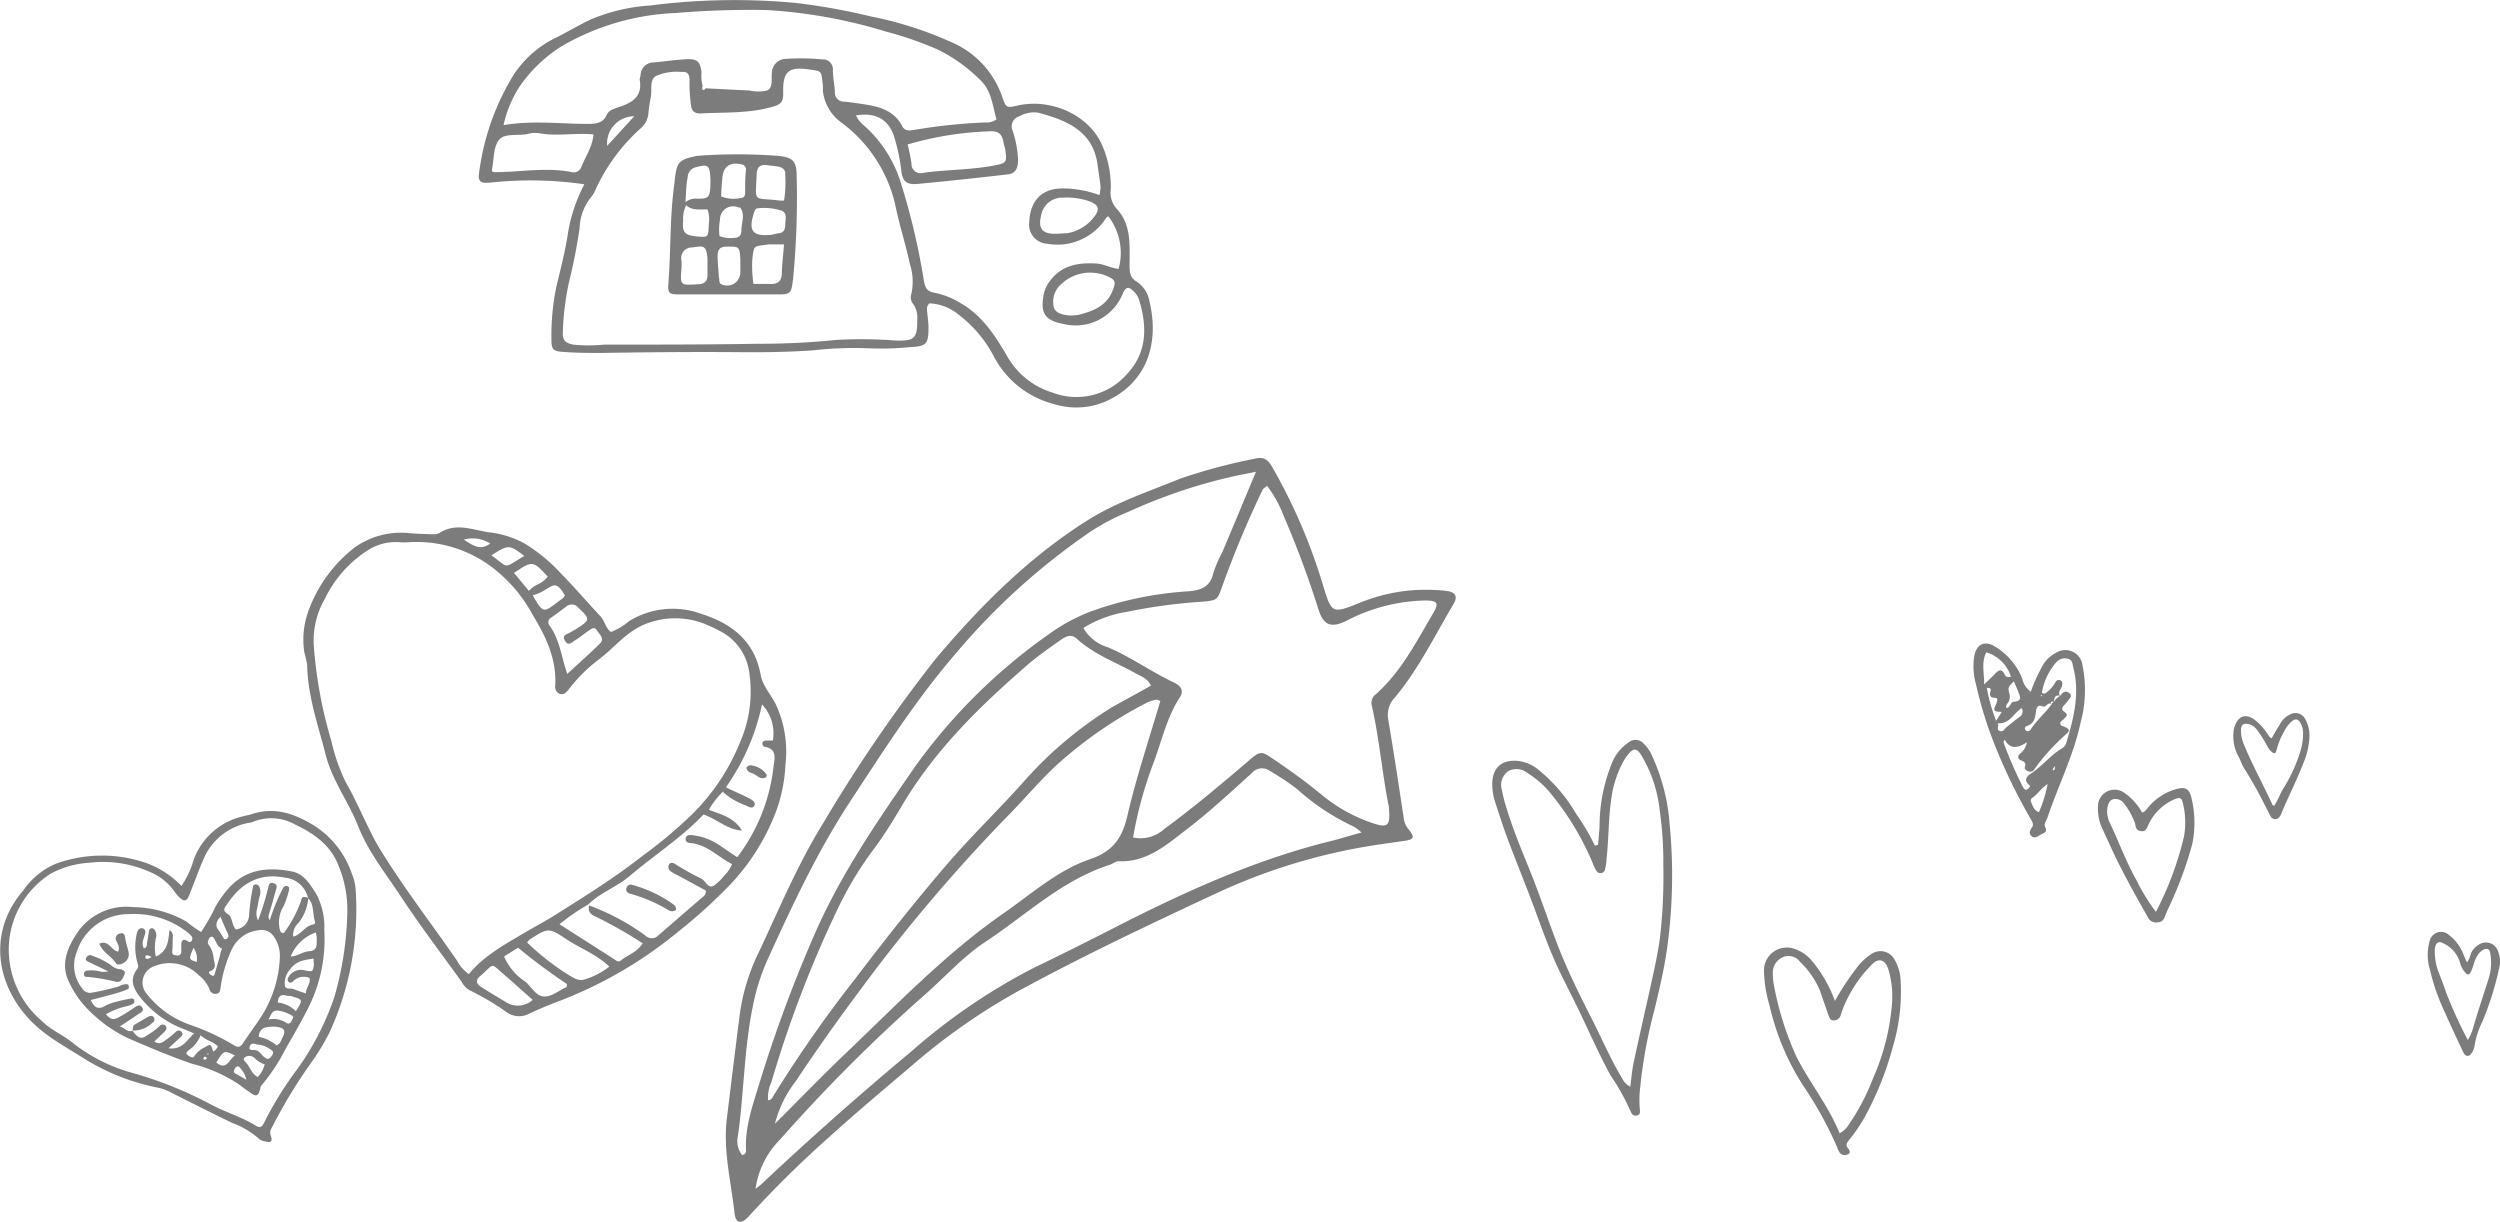<svg xmlns="http://www.w3.org/2000/svg" viewBox="0 0 276.9 135.33"><defs><style>.cls-1{fill:#7c7c7c;}</style></defs><g id="Layer_2" data-name="Layer 2"><g id="doodle2"><path class="cls-1" d="M103.68,72.92C108.62,67.07,114,61.69,120.5,57.6c3.2-2,6.76-3.17,10.21-4.58a61.74,61.74,0,0,1,8.16-2.19c.94-.24,1.47-.14,2.1,1a62,62,0,0,1,5.57,13c.94,3.1,1,3.16,3.91,2a19.24,19.24,0,0,1,8.47-1.48,12,12,0,0,1,1.47.13c.81.15,1.08.62.63,1.37-2.08,3.51-3.87,7.21-6.5,10.38a2.79,2.79,0,0,0-.76,2.47c.63,3.68,1.18,7.37,1.74,11.06a2.34,2.34,0,0,0,.52,1.1c.7.88.62,1.12-.48,1.28-2.31.32-4.6.64-6.88,1.13a65.15,65.15,0,0,0-13.81,4.61c-7.46,3.48-14.92,7-22.15,10.94a68.93,68.93,0,0,0-11.58,8.1c-3.11,2.65-6.25,5.27-9.26,8A118.11,118.11,0,0,0,83,134.65c-.88,1-1.52.9-1.65-.32-.38-3.48-1.28-6.93-.84-10.47.46-3.74.91-7.48,1.39-11.22a22.39,22.39,0,0,1,2-6.87c2.32-4.9,4.39-9.93,7.24-14.54A167.78,167.78,0,0,1,103.68,72.92ZM125.5,92.76a3.9,3.9,0,0,0,3.44-.93c3.18-2.33,6.2-4.87,9.2-7.43,1.5-1.29,1.49-1.28,3.05-.22,1.75,1.19,3.47,2.42,5.1,3.77A17.8,17.8,0,0,0,152,91.16c1.68.57,2,.32,1.84-1.49,0-.21,0-.42-.08-.63-.69-3.6-1-7.27-1.81-10.84a1.21,1.21,0,0,1,.44-1.31c2.81-2.49,4.47-5.79,6.33-8.94.68-1.15.52-1.43-.85-1.44a19.63,19.63,0,0,0-8.74,2.25c-1.74.85-2.56.49-3.12-1.33a108.71,108.71,0,0,0-3.83-10.29,13.23,13.23,0,0,0-1.85-3.34c-.19.18-.4.28-.48.45a111.11,111.11,0,0,0-4.41,10.51c-.6,1.64-.49,1.72-2.21,1.88a60.47,60.47,0,0,0-8.38,1.12A13,13,0,0,0,120,69.55a4.59,4.59,0,0,0,2.7,2.14c2.54,1.07,4.78,2.7,7.26,3.87.65.3,1.28.81.73,1.66-1.45,2.22-2,4.8-2.91,7.23A44.45,44.45,0,0,0,125.5,92.76ZM82.2,127.94c.41-.1.44-.32.43-.52-.14-2.64.77-5.08,1.51-7.53a153.83,153.83,0,0,1,5.93-16.06C93,97,97.14,91,101.29,85a62.24,62.24,0,0,1,15-14.84,20.31,20.31,0,0,1,4.62-2.47,39,39,0,0,1,10.75-2.2c1.43-.13,2.4-.51,2.74-2.05a13.88,13.88,0,0,1,1-2.32c1.2-2.84,2.38-5.68,3.71-8.87-.77.16-1.24.26-1.71.34A59,59,0,0,0,125,56.68a24.07,24.07,0,0,0-4.12,2.14,74.11,74.11,0,0,0-15,13.54c-4.41,5.1-8,10.75-11.67,16.34S87.75,100.29,85,106.32a23.92,23.92,0,0,0-1.59,5c-1,4.79-1,9.7-1.68,14.53A2.46,2.46,0,0,0,82.2,127.94Zm45.28-52c-.35-.75-1-1-1.63-1.32-2.2-1.25-4.64-2.1-6.54-3.84-.63-.58-1.16-.33-1.68,0-1.42,1-2.88,2-4.21,3.2-5.06,4.4-9.8,9.1-13.31,14.9-1,1.69-2,3.37-3.21,5a39.47,39.47,0,0,0-4.06,6.67,126.67,126.67,0,0,0-7.4,19.31,4,4,0,0,0-.37,2c.37,0,.47-.29.6-.5a142.71,142.71,0,0,1,9.09-13c3.41-4.49,6.9-8.9,10.6-13.17,2.63-3,5.55-5.81,8.22-8.83a43.58,43.58,0,0,1,9.54-8C124.53,77.56,126,76.78,127.48,75.94Zm-43.8,55.74c.32-.25.47-.35.61-.48q8.08-7.6,16.61-14.71a67,67,0,0,1,13.36-9.17q4.36-2.11,8.69-4.32c7.8-4,15.7-7.66,24.24-9.79,1.14-.28,2.27-.64,3.61-1a5.18,5.18,0,0,0-.81-.63,25.42,25.42,0,0,1-6.32-4.18,28,28,0,0,0-3-2,1.47,1.47,0,0,0-2,.21c-2.3,2.08-4.58,4.2-7,6.07-2.31,1.75-4.53,3.86-7.8,3.71-.31,0-.63.3-1,.41-5.29,1.71-9.25,5.57-13.76,8.54-2.47,1.64-4.45,3.88-6.67,5.83a181.08,181.08,0,0,0-16,16A9.7,9.7,0,0,0,83.68,131.68Zm44.84-54.05c-.22-.06-.36-.15-.48-.13a4.32,4.32,0,0,0-1,.32,46.67,46.67,0,0,0-9.72,6.66c-2,1.79-3.7,3.87-5.58,5.77a184.39,184.39,0,0,0-16.27,19.14c-2.53,3.38-5,6.85-7.32,10.35a12.91,12.91,0,0,0-2.32,4.73c2.65-2.64,5.23-5.32,7.92-7.88,5.65-5.38,11-11,17.51-15.51,3.06-2.13,5.91-4.7,9.46-5.91,2.53-.86,3.57-2.32,4.15-4.82C125.86,86.06,127.28,81.86,128.52,77.63Z"/><path class="cls-1" d="M64.72,20.41a41.69,41.69,0,0,0-10.07-.22,8.48,8.48,0,0,1-.86.06c-.55,0-.84-.31-.75-.9A27.43,27.43,0,0,1,56.77,8.48a11.63,11.63,0,0,1,4.69-4.25c1.34-.65,2.62-1.44,4-2.09A20.33,20.33,0,0,1,72,.61a73.51,73.51,0,0,1,16-.3,69.9,69.9,0,0,1,8.49,1.52,40.85,40.85,0,0,1,8.84,2.82,10.18,10.18,0,0,1,5.65,6c.45,1.35.5,1.33,1.9,1,3.66-.73,7.69,1.12,9.15,4.33a11.52,11.52,0,0,1,1,5,2.62,2.62,0,0,0,.67,2.16c1.61,1.73,1.42,4,1.41,6.07,0,.89,0,1.52.81,2a3.25,3.25,0,0,1,1.39,2.14c1.12,4.66-.23,9.13-5,11.18a8.29,8.29,0,0,1-5.62.21,10.45,10.45,0,0,1-6.58-5.2,13.92,13.92,0,0,0-4-4.74,5.37,5.37,0,0,0-3.16-1.2c-.38.32-.27.73-.24,1.11s.13,1,.13,1.55c0,1.85-.21,2.1-2.07,2.19a31.85,31.85,0,0,1-4.48.13,40,40,0,0,0-6.19.22c-2.59.18-5.18.23-7.77.21-5.24-.05-10.47,0-15.71.08-1.38,0-2.77,0-4.15-.11-1.22-.07-1.4-.22-1.39-1.47a26.08,26.08,0,0,1,.56-5.83c.48-2,1-4,1.3-6.06A18.1,18.1,0,0,1,64.72,20.41ZM78.16,9.78c1.6.08,3.21.17,4.82.24a4.4,4.4,0,0,0,2,0c.71-.37.41-1.35.52-2a1.57,1.57,0,0,1,1.56-1.5,23.78,23.78,0,0,1,4,.06,1.1,1.1,0,0,1,1.19,1.19c0,.8.18,1.6.22,2.4a1,1,0,0,0,1.07,1.09c.75.08,1.49.19,2.23.3,1.7.26,3.28.72,4.15,2.4.31.58.77.51,1.32.43a61.66,61.66,0,0,1,7.91-.83,1.73,1.73,0,0,0,1.22-.34c-.43-1.49-.55-3.18-1.77-4.33a17.78,17.78,0,0,0-4.75-3.41A38.9,38.9,0,0,0,98.1,3.49,56,56,0,0,0,84.87,1.11a98.17,98.17,0,0,0-10,.33A27.22,27.22,0,0,0,62.24,5.1a16,16,0,0,0-4.7,4.5,13,13,0,0,0-1.77,4.26c3.27-.56,6.35-.12,9.43-.14.85,0,1.59-.09,2-1,.24-.51.76-.66,1.26-.83,1.49-.48,2.74-1.14,2.39-3.07,0-.16.08-.33.1-.51a1.45,1.45,0,0,1,1.47-1.4c1.2-.1,2.4-.29,3.61-.35s1.52.26,1.67,1.46a4.45,4.45,0,0,0,.13,1.54c-.08.16-.13.34.09.41C78,10,78.08,9.86,78.16,9.78Zm13,.16c0-.46-.07-.92-.13-1.38s-.18-.66-.6-.74c-2.7-.47-3.78-.39-3.68,2.49,0,.87-.18,1.21-1,1.46-2.69.83-5.47.64-8.22.8-.58,0-.93-.27-1-.94a18,18,0,0,1-.16-2.75c0-.6-.18-1-.91-.91a5.62,5.62,0,0,0-2.85.47c-.68.46-.38,1.49-.52,2.27-.11.56-.2,1.13-.26,1.7A2.48,2.48,0,0,1,71,14.18a20.66,20.66,0,0,0-5,6.74,3.21,3.21,0,0,1-.52.9,5.75,5.75,0,0,0-1.28,3.43c-.28,1.88-.62,3.73-1.08,5.57a30.05,30.05,0,0,0-.78,6c-.05.94.36,1.19,1.15,1.35a17.18,17.18,0,0,0,3.44,0c5.59,0,11.18,0,16.77-.09,2.93,0,5.85-.11,8.78-.42a48.66,48.66,0,0,1,6.72.06c2.09.06,2.42-.24,2.39-2.33a2.57,2.57,0,0,0-.39-1.65,1.16,1.16,0,0,1-.27-1.13,6.33,6.33,0,0,0-.16-3.4c-.43-2-1.06-4-1.5-6a15.71,15.71,0,0,0-6-9.58A5,5,0,0,1,91.13,9.94Zm31.66,14c-.09.05-.22.08-.28.16A6.41,6.41,0,0,1,116,27a2.13,2.13,0,0,1-2-2.42c.09-2.1,1.16-3.7,3.67-3.71a11.77,11.77,0,0,1,4.1.74,4.3,4.3,0,0,0,.13-.92c-.08-.8-.23-1.6-.33-2.4-.48-3.84-3.54-5-6.62-5.82a3.27,3.27,0,0,0-2,.39,1.17,1.17,0,0,0-.79,1.62,11.75,11.75,0,0,1,.6,3.22c0,1-.32,1.53-1.17,1.62-3.31.38-6.62.74-9.94,1.05-1.23.12-1.7-.27-1.83-1.52a21.41,21.41,0,0,0-.68-3.37c-.57-2.15-2-3.09-4.34-2.7a3.44,3.44,0,0,0,1,1.21,14,14,0,0,1,4,6.34,76.74,76.74,0,0,1,2.53,10.76c.14.75.31,1.19,1.2,1.34a8.65,8.65,0,0,1,2.87,1.15c2.41,1.37,3.83,3.61,5.17,5.9a8.64,8.64,0,0,0,5,4,7.42,7.42,0,0,0,8.21-2c2.3-2.42,2.29-5.28,1.39-8.26a2.28,2.28,0,0,0-.66-1c-.49-.48-.79-.48-1.12.22a5.63,5.63,0,0,1-6.57,3.45c-2.07-.38-2.62-1.2-2.22-3.26a3.62,3.62,0,0,1,.72-1.55c1.25-1.65,3-2,4.94-1.9.92,0,1.74.52,2.64.6A6.67,6.67,0,0,0,122.79,24ZM65.73,14.89c-2.07-.2-4.08.24-6.05-.14a2.84,2.84,0,0,0-1.19.08c-1.09.25-2.57-.12-3.21.65s-.56,2.17-.79,3.29c0,.05,0,.11,0,.16s.19.14.28.14c2.86,0,5.72-.58,8.59,0a.89.89,0,0,0,1-.5C64.81,17.36,65.62,16.33,65.73,14.89ZM100.53,16a21.31,21.31,0,0,1,.43,2.14,1,1,0,0,0,1.3,1c2.68-.37,5.4-.31,8.06-.85,1.1-.22,1.21-.36,1.05-1.5,0-.34-.17-.67-.22-1-.15-1-.63-1.33-1.66-1.24A36.46,36.46,0,0,0,100.53,16Zm19,18.85c1.61-.41,3.18-1,3.81-2.95.13-.39.25-.74-.2-1.05a4.69,4.69,0,0,0-5.59.61,2.58,2.58,0,0,0-.8,2.67C117,34.8,118.26,35.1,119.54,34.86Zm-1.47-9a4.73,4.73,0,0,0,3.21-1.94c.56-.76.36-1.22-.51-1.58a7.72,7.72,0,0,0-3-.44,2.37,2.37,0,0,0-2.45,2c-.34,1.36.1,2,1.49,2C117.28,25.9,117.79,25.84,118.07,25.83ZM70.25,12.88a3,3,0,0,0-3,3.27Z"/><path class="cls-1" d="M67.67,70a6.9,6.9,0,0,0,2-1.2,9.19,9.19,0,0,1,8-.81c3.36,1.06,5.91,3,6.58,6.76.22,1.19,1.09,2.13,1.64,3.18A12.4,12.4,0,0,1,87,84.66,17.45,17.45,0,0,1,85.91,90,24.44,24.44,0,0,1,81,97.85a57.25,57.25,0,0,1-5.82,5.29A47.07,47.07,0,0,1,61.61,111c-1,.39-2,.8-3,1.28a2.37,2.37,0,0,1-2.52-.19A29.53,29.53,0,0,0,52,109.67a2.24,2.24,0,0,1-.85-.9c-2.27-3.16-4.63-6.25-6.76-9.49-1.67-2.54-3.61-4.94-4.73-7.8-1.06-2.68-2.85-5-3.58-7.85-.84-3.3-2-6.53-2.06-10a13.49,13.49,0,0,0-.31-1.37,9.28,9.28,0,0,1,.53-4.8,15.58,15.58,0,0,1,5.08-6.85,8.86,8.86,0,0,1,6.09-1.55c.83.06,1.67.1,2.51.11a1.38,1.38,0,0,0,.76-.14c1.82-1.18,3.68-.33,5.5-.07a10.69,10.69,0,0,1,4,1.28,19,19,0,0,1,4,3.33c1.5,1.53,2.9,3.17,4.37,4.74C67,68.83,67.07,69.56,67.67,70Zm-2.42,30.29a25.42,25.42,0,0,1,6.23,3.33,1,1,0,0,0,1.48-.06c1.55-1.33,3.1-2.68,4.63-4,.27-.23.63-.41.59-.92l-3.13-1.7a4.63,4.63,0,0,1-.81-.47.57.57,0,0,1-.14-.71c.18-.3.45-.19.68-.06a30.16,30.16,0,0,0,2.88,1.61c.51.23.7,1.11,1.35.82a5.16,5.16,0,0,0,1.24-1.19,3.38,3.38,0,0,0,.83-1.23c-1.51-.77-2.71-2.11-4.52-2.33-.32,0-.69-.12-.61-.53s.48-.38.79-.34a6.69,6.69,0,0,1,2.78,1c.72.47,1.44,1,2.14,1.43a20.26,20.26,0,0,0,4-9.89c.06-.84.58-2.1-1-2.34-.1,0-.22-.24-.23-.37s.19-.33.41-.32h.76a4.64,4.64,0,0,0-1.2-4,24.66,24.66,0,0,1-4,9.18l.44.22c.71.33,1.44.63,2.13,1,.3.16.76.39.59.8s-.65.15-.93,0a7.5,7.5,0,0,1-2.57-1.52,8.38,8.38,0,0,0-1.54,2c1.41.51,2.83.89,3.65,2.29-1.63-.09-2.79-1.3-4.25-1.77-2.48,2.6-5.51,4.53-8.22,6.84-1.41,1.2-3.21,1.79-4.53,3.11a23.11,23.11,0,0,0-3.2,2.2l6.09,3.89c.21.14.42.35.69.13.78-.62,1.83-.93,2.43-1.91a48.27,48.27,0,0,0-5.13-2.92C65.44,101.3,65.08,101,65.25,100.29Zm-13.32,7.6c1.64-2,3.89-3.23,6.1-4.54,1.22-.72,2.48-1.37,3.67-2.14,3.18-2,6.39-4,9.38-6.35a51.66,51.66,0,0,0,5.55-4.64A23.66,23.66,0,0,0,82,82.14a14,14,0,0,0,1-7.55,6,6,0,0,0-3.27-4.7,15.39,15.39,0,0,0-1.42-.68,8.89,8.89,0,0,0-7.18.06c-2,.94-3.27,2.67-5,3.92A17,17,0,0,0,63,76.35c-.28.34-.58.68-1.06.48a.87.87,0,0,1-.44-.94c.15-2.86-1-5.33-2.44-7.68a16.4,16.4,0,0,0-4.53-5.36,13.85,13.85,0,0,0-9.12-2.8,7.57,7.57,0,0,1-1.26,0,5.73,5.73,0,0,0-3.57,1A13.12,13.12,0,0,0,36,66.29a9.27,9.27,0,0,0-1.25,5.13,49.46,49.46,0,0,0,1.95,10.65,21.09,21.09,0,0,0,1.61,4.6c.85,1.46,1.53,3,2.26,4.5.46.94.91,1.89,1.46,2.79,2.63,4.3,5.73,8.29,8.59,12.44A4.12,4.12,0,0,0,51.93,107.89Zm6.45-3.5A28,28,0,0,0,63,108c.54.3,1.11.72,1.75.48a8.25,8.25,0,0,0,2.74-1.42c-1.43-1.36-3.18-2-4.71-3-2-1.34-2.07-1.31-4.11,0A2.69,2.69,0,0,0,58.38,104.39Zm4.45-29.75c1.26-1.16,2.47-2.22,3.61-3.35.59-.58-.09-1.06-.35-1.5s-.64-.11-.93.09c-.47.33-.91.7-1.4,1s-.8.73-1.18.09.21-.71.57-.92.46-.25.68-.39c1.57-1,1.56-1.1.24-2.33a.92.92,0,0,0-1.36-.14c-.55.4-1.08.82-1.64,1.2a.59.59,0,0,0-.17.94C62,70.88,62.17,72.74,62.83,74.64Zm-7,31.3a6.42,6.42,0,0,0,2.38,2.81c.67.57,1.14,1.56,2,1.62s1.63-.62,2.45-1c.12-.05.17-.12.1-.4a66.81,66.81,0,0,1-5.38-4ZM59,110.75c-1.13-1-2.13-1.91-3.15-2.79-1.62-1.38-1-1.27-2.68.16-.59.51-.35.91.17,1.23.88.56,1.78,1.09,2.67,1.63A2.45,2.45,0,0,0,59,110.75Zm-2.07-47.3,1.65,2a3.1,3.1,0,0,1,1-.73,2.79,2.79,0,0,0,1.09-.86C59,62.08,59,62.08,56.94,63.45ZM59,65.93c1.16,2,1.16,2,2.91.64.24-.19.55-.31.65-.64-.95-1.56-1.18-1.18-2.32-.51A4.72,4.72,0,0,1,59,65.93Zm-4.57-4.42c2,1.42,1.2,1.53,3.64.06C56.37,60.3,56.37,60.3,54.42,61.51ZM54.3,60.2a3.63,3.63,0,0,0-2.93-.43C52.43,60.46,53.22,61,54.3,60.2Z"/><path class="cls-1" d="M20.1,98.13a10.27,10.27,0,0,0,1.35-2.89,7.62,7.62,0,0,1,5.48-4.83c.34-.09.69-.14,1-.25,2.58-.84,4.79,0,7,1.37A10.24,10.24,0,0,1,39,96.86a5.11,5.11,0,0,1,.39,1.65,32.63,32.63,0,0,1-2.91,15.88,26.34,26.34,0,0,1-2.13,3.48,56.24,56.24,0,0,0-4.15,6.85c-.14.29-.37.53-.23,1,.26.73.07.89-.64.69a1.29,1.29,0,0,1-.6-.24,9.26,9.26,0,0,0-3-1.79c-2.25-1.09-4.48-2.21-6.71-3.33a5.31,5.31,0,0,0-1.33-.54,24.36,24.36,0,0,1-8.51-3.35c-2.1-1.33-4.34-2.5-6.05-4.39-3.65-4-4.41-9.69-.53-14.17a8.3,8.3,0,0,1,3.6-2.94,15,15,0,0,1,9.8-.14A10.23,10.23,0,0,1,20.1,98.13ZM38.47,101a12.65,12.65,0,0,0-.93-5c-.87-2.4-2.78-3.69-4.9-4.7a5.35,5.35,0,0,0-4.7-.24,2.45,2.45,0,0,1-.39.08,6.72,6.72,0,0,0-5,4c-.54,1.24-1,2.52-1.51,3.79-.36,1-.62,1-1.31.33-.24-.26-.43-.56-.65-.84a6.18,6.18,0,0,0-2.52-1.86,12.67,12.67,0,0,0-6.66-1,10.22,10.22,0,0,0-4.27,1.2A10,10,0,0,0,1,104.4a10.39,10.39,0,0,0,3.62,8.67c1,1,2.27,1.51,3.33,2.35a18.5,18.5,0,0,0,6.76,3.43,43.11,43.11,0,0,1,8.74,3.53c1.6.84,3.34,1.34,4.88,2.3.39.25.68.21.91-.31a39,39,0,0,1,3.72-6,30.31,30.31,0,0,0,4.06-7.9A36.13,36.13,0,0,0,38.47,101Z"/><path class="cls-1" d="M77.22,17.26a60.49,60.49,0,0,1,8.93,0c1.71.16,2.09.62,2.09,2.28a93.8,93.8,0,0,1-.4,11.37c-.21,1.67-.27,1.71-1.9,1.7H75.16c-1,0-1.21-.12-1.13-1.17.28-3.61.15-7.25.63-10.84l.06-.52C74.94,17.93,75.16,17.68,77.22,17.26Zm9.62,9.81H85.49c-.23,0-.45,0-.68.05-1.38.15-1.31.16-1.48,1.55a12.54,12.54,0,0,0,.13,2.78c.6,0,1.16,0,1.72,0,.89.06,1.4-.22,1.42-1.21S86.75,28.22,86.84,27.07Zm0-4.85a12.69,12.69,0,0,0,.13-2.85c.08-.57-.3-.83-.8-.92s-.8-.09-1.19-.15c-.81-.12-1.13.21-1.17,1-.13,3.28-.45,2.54,2.43,2.9A4.16,4.16,0,0,0,86.8,22.22ZM76.66,27.41a1.17,1.17,0,0,0-1.18,1.44,6.14,6.14,0,0,1,0,.86c-.15,1.92-.12,1.89,1.73,1.78.94,0,1.21-.45,1.15-1.28,0-.52,0-1,0-1.56C78.24,27.3,78.06,27.16,76.66,27.41Zm3,3.37c0,.51.07.64.28.72A1.46,1.46,0,0,0,82,30.15c0-.45,0-.91,0-1.37-.07-1.48-.12-1.49-1.52-1.46-.76,0-1,.34-1,1.05S79.59,30,79.63,30.78Zm5.9-4.8c.23-.05.45-.11.67-.14.57-.06.73-.4.74-.93s.25-1.26-.35-1.56a6.37,6.37,0,0,0-2.69-.28c-.24,0-.34.24-.41.47C82.84,25.61,83.36,26.23,85.53,26Zm-5.66-4.22a3.62,3.62,0,0,0,2.09.18c.3,0,.53-.15.54-.52,0-.86,0-1.72.09-2.58a.55.55,0,0,0-.45-.62c-1.28-.33-2.08.22-2.16,1.51C79.93,20.41,79.9,21.1,79.87,21.76Zm-4,.66A1.73,1.73,0,0,1,77.06,22c1.41.05,1.57-.11,1.62-1.45a8.38,8.38,0,0,0,0-.86c-.1-1.43-.25-1.51-1.6-1.17a1.16,1.16,0,0,0-.91,1.11C76,20.42,76,21.22,75.92,22.42Zm3.77,3.72a3.28,3.28,0,0,0,1.67.2c.62,0,.81-.42.78-.89,0-.82.45-1.68-.14-2.46,0,0-.11,0-.16,0a1.45,1.45,0,0,0-2.07,1.32A6.16,6.16,0,0,0,79.69,26.14ZM76,22.73a3.27,3.27,0,0,0-.33,1.71c-.15,1.34.19,1.66,1.78,1.77,1,.06,1,.05,1.06-1.41a3.44,3.44,0,0,0-.14-1.6C77.53,23.17,76.65,23.35,76,22.73Z"/><path class="cls-1" d="M74.86,100.79a.71.71,0,0,1-.73.07A17.15,17.15,0,0,0,69.84,99c-.27-.06-.6-.27-.44-.68A.49.49,0,0,1,70,98a14.29,14.29,0,0,1,4.61,2.19A.57.57,0,0,1,74.86,100.79Z"/><path class="cls-1" d="M82.69,85a.6.6,0,0,1,.7-.19,2.35,2.35,0,0,1,1.53,1,.3.3,0,0,1-.08.27c-.66.39-1-.3-1.56-.44C83,85.54,82.68,85.39,82.69,85Z"/><path class="cls-1" d="M22.27,103.23a21.29,21.29,0,0,0,1.61-2.83,12.48,12.48,0,0,1,1.37-1.93c1.94-2.23,4.44-2.47,7.11-1.94,1.29.26,1.93,1.35,2.62,2.39a7.82,7.82,0,0,1,.94,4.13,16.85,16.85,0,0,1-1.58,8.18c-.86,1.78-1.88,3.47-2.84,5.19a20.31,20.31,0,0,1-2.54,3.8.75.75,0,0,0-.13.35c-.24.87-.42.94-1.16.42-.43-.3-.85-.61-1.27-.93a16.85,16.85,0,0,0-5.14-2.24C18.87,117,16.52,116,14.2,115a15.33,15.33,0,0,1-4.26-3,10.66,10.66,0,0,1-2.43-3.54c-.7-1.68-.1-3.34.86-4.86a6.6,6.6,0,0,1,6.38-3.13,12.31,12.31,0,0,1,5.91,1.61A13.9,13.9,0,0,0,22.27,103.23Zm11.87-3.78a5,5,0,0,1-1.08,2.77,1.85,1.85,0,0,0-.59,1.52c.91-.22,1.32-1.2,2.23-1.35a.23.23,0,0,0,.2-.28c-.31-.86-.06-1.9-.78-2.63a2.9,2.9,0,0,0-2.57-2.27c-2.78-.57-4.84.6-6.36,2.89-.29.43-.65.71.09,1.18.49.3.37,1.22.86,1.67a1.71,1.71,0,0,0,1.46-1.78A25.23,25.23,0,0,1,28,98.32c0-.18.09-.34.31-.36a.46.46,0,0,1,.42.26,1.55,1.55,0,0,1,0,1.14c-.1.43-.17.86-.25,1.29a1.78,1.78,0,0,0,.1,1.3,29.2,29.2,0,0,0,1.14-3.7c.08-.32.15-.49.46-.45s.55.21.43.62c-.25.83-.46,1.67-.72,2.5-.1.34-.27.65,0,1a20.75,20.75,0,0,1,1.45-3.53.39.39,0,0,1,.54-.22c.18.09.16.3.12.46a9.91,9.91,0,0,1-.59,1.74A3.41,3.41,0,0,0,31,103c.07.19.13.29.29.34s.22-.08.29-.19a13.33,13.33,0,0,0,1.75-3.34C33.46,99.12,33.79,99.38,34.14,99.45ZM14.67,114.16l0,0c.59.83,1,1,1.65.49a7.09,7.09,0,0,0,1.35-1,.43.43,0,0,1,.69,0c.15.19.05.42-.11.59-.37.37-.76.73-1.16,1.12.67.43,1,0,1.41-.27a9.89,9.89,0,0,0,1-.82.42.42,0,0,1,.59,0c.2.19.13.39-.05.56l-1.38,1.28c1.6.19,2-.92,2.85-1.65L20.4,114a11.17,11.17,0,0,1-5-3.71c-.69-.94-1-1.84-.27-2.88a.6.6,0,0,0,.15-.58,6.46,6.46,0,0,1-.08-3.61c.11-.27.29-.46.59-.4s.35.36.28.62c-.14.53-.46,1-.13,1.6.39-.09.31-.4.35-.64.08-.43.15-.86.22-1.29a.33.33,0,0,1,.37-.3.5.5,0,0,1,.29.25,1.07,1.07,0,0,1,.09.89,4.74,4.74,0,0,0,0,2c1.36-.6,1.38-1.79,1.51-2.94.46.3.37.67.36,1s0,.88-.05,1.31.16.46.47.5a.4.4,0,0,0,.53-.41c0-.26,0-.52,0-.79s.12-.74.62-.42c.21.13.37.23.53,0a.44.44,0,0,0,0-.49,4.19,4.19,0,0,0-.48-.46,9.58,9.58,0,0,0-6.5-2,6,6,0,0,0-5.76,4.22,4,4,0,0,0,.61,4,1,1,0,0,0,1.1.47,26.66,26.66,0,0,0,2.94-.68A2.09,2.09,0,0,1,14,109c.13,0,.26.08.27.22s0,.31-.12.34a9,9,0,0,1-1.23.44c-.95.27-1.9.51-2.86.76.36.84.81,1.11,1.56.66a5.19,5.19,0,0,1,1.23-.46c.55-.15,1.11-.26,1.67-.36a.28.28,0,0,1,.36.27.29.29,0,0,1-.16.32,2.65,2.65,0,0,1-.74.27,8.27,8.27,0,0,0-2.25.88c.44.47.73.7,1.37.36a15.71,15.71,0,0,0,1.64-1c.34-.23.71-.56,1-.13s-.2.6-.47.79c-.6.42-1.21.81-2,1.33C13.89,113.87,14.11,114.39,14.67,114.16ZM31,106a3.79,3.79,0,0,0-.72-2.34,1.62,1.62,0,0,0-1.62-.63,3.72,3.72,0,0,0-3,2.15,14.68,14.68,0,0,0-1.22,4.15c-.05.31-.06.66-.43.73a.65.65,0,0,1-.8-.49A3.88,3.88,0,0,0,22,108a4.53,4.53,0,0,0-5.11-.9,1.91,1.91,0,0,0-.62,3A10.47,10.47,0,0,0,21,113.49a25.12,25.12,0,0,1,4.88,2.26c.39.25.67.31,1-.15.74-1.14,1.58-2.22,2.29-3.38A13.23,13.23,0,0,0,31,106Zm3.78.17c-1.63.21-2.11.44-2.81,1.4a2.29,2.29,0,0,0-.42,1.58c.07.5.67.26,1,.41s.8.29,1.33.47c0-.64.56-1.09.4-1.72a1.7,1.7,0,0,0-1.87.42.32.32,0,0,1-.47,0,.39.39,0,0,1,0-.48,1.6,1.6,0,0,1,1.9-.75c.82.14.82.14.93-.69C34.74,106.61,34.73,106.44,34.74,106.16Zm-2.54-.23c.81-.06,1.33-.55,2-.58s.87-.41.83-1a2.91,2.91,0,0,0-.09-1.08A4.67,4.67,0,0,0,32.2,105.93Zm-1.58,9.85c.43-.24.49-.61.65-.91.35-.69.21-1-.55-1.13a3.79,3.79,0,0,0-1.5.09,1.05,1.05,0,0,0-.59,1A4.33,4.33,0,0,1,30.62,115.78Zm-8.44-1.15a3.44,3.44,0,0,1-1.28,1.65c-.16.15-.49.38-.11.6.21.11.54.44.76,0a2.69,2.69,0,0,1,1.09-.89c.66-.4.67-.38.93.48a1.18,1.18,0,0,0,.52-.58C23.62,115.35,22.87,115.28,22.18,114.63Zm2.41-9.57c-.65-.18-.65-.9-1.08-1.32,0,0-.28,0-.33.11-.17.25-.31.53-.07.83a2.89,2.89,0,0,1,.51,1.46c.07.5.42,1.14-.41,1.42-.12,0-.13.22,0,.32a.79.79,0,0,0,.31.19c.17,0,.2-.12.23-.24.2-.67.38-1.34.58-2C24.37,105.62,24.46,105.42,24.59,105.06Zm3.92,14.22a3.26,3.26,0,0,0,.77-1.4,2.68,2.68,0,0,1-1.1-.68.88.88,0,0,0-.72-.25.74.74,0,0,0-.45.22c-.12.15,0,.3.12.44C27.66,118.05,27.76,118.83,28.51,119.28ZM32.77,112c.84-1.31.77-1.27-.48-1.66-.21-.06-.44,0-.64-.09-.66-.15-.84.22-.88.79A3.33,3.33,0,0,1,32.77,112Zm-3.11.94a2.56,2.56,0,0,1,2,.32.37.37,0,0,0,.62-.17c.08-.18.33-.46.12-.56a4,4,0,0,0-1.65-.6C30,111.93,30.09,112.47,29.66,113Zm-1.29,2.72c-.44-.18-.67,0-.73.33s.25.32.45.3c.59,0,.8.48,1.15.77s.57.31.84-.08.23-.56-.21-.8A2.67,2.67,0,0,0,28.37,115.68Zm-4.44,2c1.19,1,1.44-.36,2.1-.75C24.81,116.31,24.81,116.31,23.93,117.72Zm.51-16.13c-.59.59-.61,1.1-.13,1.63.11.13.16.31.27.44s.2.58.53.37.16-.46.06-.72C24.93,102.77,24.71,102.23,24.44,101.59Zm-2.65,5a2.11,2.11,0,0,0-.36-1.56C20.89,106.26,20.89,106.26,21.79,106.55Zm5.5,13.06a2.74,2.74,0,0,0-.64-1.24c-.14-.22-.36-.39-.59-.05s-.22.47.08.64ZM16.78,106a1.86,1.86,0,0,0-.36-.17c-.11,0-.27-.1-.31.11s.1.3.29.25A1.49,1.49,0,0,0,16.78,106Zm6.14,11.2c-.05,0-.09-.15-.15-.15s-.25,0-.23.2a.15.15,0,0,0,.21.11A.52.52,0,0,0,22.92,117.22Zm.1-.53-.08.08.09.08.08-.12Z"/><path class="cls-1" d="M12,107.59l-2.09-1c-.23-.11-.53-.21-.34-.55a.48.48,0,0,1,.68-.17,8.63,8.63,0,0,1,2,1,1.81,1.81,0,0,0,.91.47c.35,0,.82.19.63.59s-.34.94-1,.8a20.41,20.41,0,0,0-3.11-.53c-.17,0-.36,0-.38-.27a.38.38,0,0,1,.39-.43,3.88,3.88,0,0,1,1.55.14A3.41,3.41,0,0,0,12,107.59Z"/><path class="cls-1" d="M11,104.52c1.05-.46,1.31.75,2.08.89.22-.44,0-.8-.19-1.19a.55.55,0,0,1,.38-.82c.51-.15.56.19.61.58s.22.85.31,1.28a1.13,1.13,0,0,1-.69,1.48c-.21.09-.49.14-.62,0C12.38,105.92,11.39,105.53,11,104.52Z"/><path class="cls-1" d="M14.67,114.16c.07-.23,0-.52.26-.68l1.46-.85c.25-.14.5-.19.67.1a.4.4,0,0,1-.18.55,3,3,0,0,1-2.23.86Z"/></g><g id="doodle3"><path class="cls-1" d="M177,93.57c.06-.66.12-1.32.17-2a18.36,18.36,0,0,1,1.27-6.8,5,5,0,0,1,1.93-2.53,1.2,1.2,0,0,1,1.71.15,4.05,4.05,0,0,1,.93,1.38,22.07,22.07,0,0,1,1.92,7.52,58.88,58.88,0,0,1-.27,13.66c-.32,2.33-.87,4.63-1.42,6.93a54.09,54.09,0,0,0-1.6,8.84,11.59,11.59,0,0,0,0,2.28c0,.29,0,.46-.3.54a.49.49,0,0,1-.62-.23,1.59,1.59,0,0,1-.16-.32,25.33,25.33,0,0,0-2.21-3.94c-1.16-2.15-2.16-4.37-3.2-6.57-.68-1.44-1.41-2.86-2.12-4.29-1.61-3.22-2.68-6.67-4-10-.69-1.79-1.41-3.57-2.08-5.37-.48-1.31-.91-2.64-1.35-4a6.13,6.13,0,0,1-.31-2.25c.13-1.9,1.46-2.48,3-2.27a4.33,4.33,0,0,1,2,.87,17.89,17.89,0,0,1,4.3,5,23.62,23.62,0,0,1,2.06,3.5Zm3.57,26.8c.13-1,.19-1.82.37-2.66.58-2.73,1.21-5.44,1.81-8.16.4-1.83.82-3.66,1.09-5.53a59.68,59.68,0,0,0,.39-8.24,40,40,0,0,0-.41-6.09,14.75,14.75,0,0,0-2.06-6.09c-.47-.72-.81-.77-1.37-.11a5.63,5.63,0,0,0-.67,1,12,12,0,0,0-1.27,4.1c-.3,2.15-.27,4.31-.5,6.46a6.18,6.18,0,0,1-.19,1.3.52.52,0,0,1-.94.11,4.52,4.52,0,0,1-.41-.86,30.82,30.82,0,0,0-4.85-7.95,9.93,9.93,0,0,0-2.34-2,1.92,1.92,0,0,0-2.14-.25,1.86,1.86,0,0,0-.72,2.13,15,15,0,0,0,.51,2c.8,2.65,1.91,5.18,2.92,7.75s1.94,5.42,3,8.07,2.45,5.39,3.77,8c1,2,1.92,4.13,3.11,6.09A2,2,0,0,0,180.58,120.37Z"/><path class="cls-1" d="M224.93,76.61A19.43,19.43,0,0,1,226.09,74a3.61,3.61,0,0,1,1.63-1.69,1.91,1.91,0,0,1,2.93,1.34,13.76,13.76,0,0,1-.21,6.41c-.79,3.66-2.49,7-3.67,10.52-.11.33-.43.66-.25,1,.28.56-.08.66-.46.85s-.62.47-1,.21-.25-.66,0-1,0-.66-.18-1a62.48,62.48,0,0,1-4.1-8.53,44.53,44.53,0,0,1-1.94-6.4,7.27,7.27,0,0,1-.18-3c.26-1.39,1.17-1.81,2.34-1.08a7.34,7.34,0,0,1,3,3.57A2.26,2.26,0,0,0,224.93,76.61Zm2.69,8.23-.15.19a.61.61,0,0,0-.11.21c0,.07.07.11.15.05a.31.31,0,0,0,.09-.19.86.86,0,0,0,0-.23h.06Zm-.15-7.07a1.93,1.93,0,0,1,.72-.7c.25-.37.58-.64,1-.31s0,.63-.19.9a2.76,2.76,0,0,1-.31.37c-.27.28-.47.53,0,.85s.12.49-.07.73-.52.28-.4.65c.09.18.27.16.41.22.64.31.68.42.15.9a22.33,22.33,0,0,0-3.45,3.82.52.52,0,0,1-.61.25c-.3-.08-.54-.27-.42-.6s-.13-.52-.44-.63-.45-.38-.16-.71a2,2,0,0,0,.8-1.3c-1,.66-1.85.82-2.44-.27a.32.32,0,0,0-.11.4,46,46,0,0,0,2,4.62,2.5,2.5,0,0,0,.25.41.26.26,0,0,0,.41,0c.12-.1.31-.28.19-.38-.88-.72-.05-1.17.33-1.44,1.15-.8,2-1.9,3.23-2.65a1.08,1.08,0,0,0,.51-.64c.82-2.73,1.52-5.48.76-8.36-.1-.38-.06-.81-.58-.93a1.25,1.25,0,0,0-1.31.4,6.85,6.85,0,0,0-1.58,3.35.35.35,0,0,0,.49,0,3.65,3.65,0,0,0,1-1.14c.15-.25.34-.35.59-.21s.19.37.15.62-.53.65-.21,1.07c-.48-.09-.62.06-.71.7-.09,0-.16-.15-.29,0s.06.17.07.26c-.44-.35-.64.39-1,.22-.56-.22-.69.12-.75.58-.08.67-.18,1.33-1,1.59a.28.28,0,0,0-.13.48c.22.21.44.07.59-.15.66-1,1.58-1.78,2.29-2.74A.28.28,0,0,1,227.47,77.77ZM220,72.25c-.56,1.13-.23,2.21-.23,3.56.57-.56.92-.87,1.24-1.22s.7-.56,1,.07c.16.37.42.38.72.29A4.09,4.09,0,0,0,220,72.25Zm6.83,14.58c-.7.39-1.08,1.09-1.71,1.52a.38.38,0,0,0-.14.52c.18.42.31.88.85,1.09A14.81,14.81,0,0,0,226.8,86.83Zm-3.75-11.39c-.71.7-.7.7-.5,1.49a1.17,1.17,0,0,1-.11.8c-.11.21-.39.4-.21.7.4-.11.46-.69.78-.71,1.09-.07.62-.69.47-1.19C223.38,76.2,223.23,75.88,223.05,75.44Zm-1.86,4.67c.29.25-.17.67.25.84s.49-.17.7-.34c.49-.4,1-.83,1.49-1.18a.73.73,0,0,0,.26-1C223,79,222.61,80.24,221.19,80.11Zm-.11-.3.43-.68c.06-.1.28-.3,0-.29-1.09,0-.52-.55-.4-1,.06-.2.22-.53-.17-.55-.59,0-.63-.32-.48-.8.07-.22-.14-.33-.43-.29A19.5,19.5,0,0,0,221.08,79.81Zm5.08-2.75-.07-.09-.09.08.12.09Z"/><path class="cls-1" d="M273.25,106.59a2.62,2.62,0,0,0,.4-.89,1.87,1.87,0,0,1,.81-1,1.41,1.41,0,0,1,2.23.69,3,3,0,0,1,.08,2,32.85,32.85,0,0,1-1.82,5.75,9.58,9.58,0,0,0-.87,2.7,1.81,1.81,0,0,1-.36.84.44.44,0,0,1-.81,0,5.85,5.85,0,0,1-.35-.71c-.61-1.3-1.22-2.6-1.8-3.91a23.69,23.69,0,0,1-1.63-4.69,5.57,5.57,0,0,1,0-3.21,1.29,1.29,0,0,1,2.14-.58,4.9,4.9,0,0,1,1.62,2.23A7.82,7.82,0,0,0,273.25,106.59Zm.09,8.61a5.82,5.82,0,0,0,.56-1.27c.54-1.89,1.18-3.75,1.77-5.63a5.86,5.86,0,0,0,.14-2.76c-.07-.42-.35-.55-.73-.36a1.69,1.69,0,0,0-.59.51,3.57,3.57,0,0,0-.47,1c-.09.27-.17.54-.28.81-.23.54-.43.57-.77.12a2.48,2.48,0,0,1-.5-1,3.4,3.4,0,0,0-1.9-2.16c-.41-.22-.68-.09-.83.34a1.42,1.42,0,0,0-.06.46,6.22,6.22,0,0,0,.39,2.34c.28.74.58,1.48.83,2.24A48.88,48.88,0,0,0,273.34,115.2Z"/><path class="cls-1" d="M251.61,81.77c.29-.5.56-1,.88-1.48a2.47,2.47,0,0,1,1.34-1.24,1.22,1.22,0,0,1,1.51.62,3.82,3.82,0,0,1,.43,2.29,8.41,8.41,0,0,1-.62,2.5c-.55,1.38-1.16,2.73-1.79,4.08-.24.52-.45,1-.68,1.58a2.22,2.22,0,0,1-.21.37.58.58,0,0,1-1-.11c-.52-1-1-2-1.52-2.93S249,85.79,248.5,85c-.26-.46-.41-1-.68-1.42a4.84,4.84,0,0,1-.44-2.52,2.39,2.39,0,0,1,.16-.69c.48-1.24,1.35-1.25,2.14-.68a6.47,6.47,0,0,1,1.53,1.69C251.31,81.48,251.35,81.66,251.61,81.77Zm.28,7.47c.42-.61.65-1.35,1.07-2a17.11,17.11,0,0,0,1.82-4,6.54,6.54,0,0,0,.31-2,2.27,2.27,0,0,0-.26-1.11c-.25-.5-.59-.57-1-.23A3.51,3.51,0,0,0,253,81a8,8,0,0,0-.84,2.05c-.12.47-.27.48-.65.13a2.29,2.29,0,0,1-.37-.51,13.58,13.58,0,0,0-1.24-1.94,1.61,1.61,0,0,0-.76-.51c-.62-.16-.92,0-.93.68a3.9,3.9,0,0,0,.32,1.54c.91,2.24,2.09,4.36,3.11,6.56C251.66,89.09,251.7,89.21,251.89,89.24Z"/><path class="cls-1" d="M203.23,110.87a29.39,29.39,0,0,1,2.36-3.59,6.28,6.28,0,0,1,1.73-1.64,1.76,1.76,0,0,1,2.5.61,5.06,5.06,0,0,1,.7,2.52,21.28,21.28,0,0,1-.88,7.22,35.48,35.48,0,0,1-3,7.55,17.43,17.43,0,0,1-1.8,2.68c-.24.3-.47.55-.17.94.17.22.38.51,0,.69a.72.72,0,0,1-.88-.15,2.24,2.24,0,0,1-.31-.64,42.1,42.1,0,0,0-3.69-6.71,27.73,27.73,0,0,1-3.8-9,14.49,14.49,0,0,1-.61-3.76,2.53,2.53,0,0,1,3.47-2.46,4.2,4.2,0,0,1,1.84,1.3A14.41,14.41,0,0,1,203.23,110.87Zm.52,14.65a2.62,2.62,0,0,0,1.05-1,24.42,24.42,0,0,0,2.66-5.09,25.32,25.32,0,0,0,2.1-8.28,10.41,10.41,0,0,0-.41-3.8c-.4-1.16-1.13-1.3-1.94-.4a14.2,14.2,0,0,0-3.26,5.25,3.58,3.58,0,0,1-.11.35.8.8,0,0,1-.77.47c-.35,0-.45-.3-.54-.56-.32-.91-.64-1.81-.94-2.72a9.6,9.6,0,0,0-2.23-3.22,1.57,1.57,0,0,0-2-.45,1.84,1.84,0,0,0-1,1.76,6.67,6.67,0,0,0,.1,1.19,34.47,34.47,0,0,0,2.45,7.88C200.34,119.82,202.48,122.36,203.75,125.52Z"/><path class="cls-1" d="M237.26,90c.34-.09.47-.34.65-.55a6.24,6.24,0,0,1,3.17-2.06c1-.27,1.41,0,1.65,1a11.59,11.59,0,0,1,.08,5.11,42.86,42.86,0,0,1-2.68,7.19c-.11.25-.23.5-.32.76-.15.41-.36.7-.85.71a1,1,0,0,1-1.07-.58c-1.46-2.58-2.91-5.15-4.14-7.85-.31-.7-.64-1.38-.95-2.07a5.24,5.24,0,0,1-.43-2.34,1.84,1.84,0,0,1,2.84-1.56A6.4,6.4,0,0,1,237.26,90Zm1.53,11a35.89,35.89,0,0,0,3.11-8.35,9.07,9.07,0,0,0-.15-3.81c-.12-.46-.33-.52-.78-.36a5.6,5.6,0,0,0-2.93,2.7c-.23.41-.3,1-.95.87s-.5-.64-.66-1A8.72,8.72,0,0,0,235.27,89a1.18,1.18,0,0,0-1.15-.49c-.5.09-.63.56-.71,1a2.8,2.8,0,0,0,.28,1.64c1,2.1,1.78,4.28,2.92,6.29A21.67,21.67,0,0,0,238.79,101Z"/></g></g></svg>